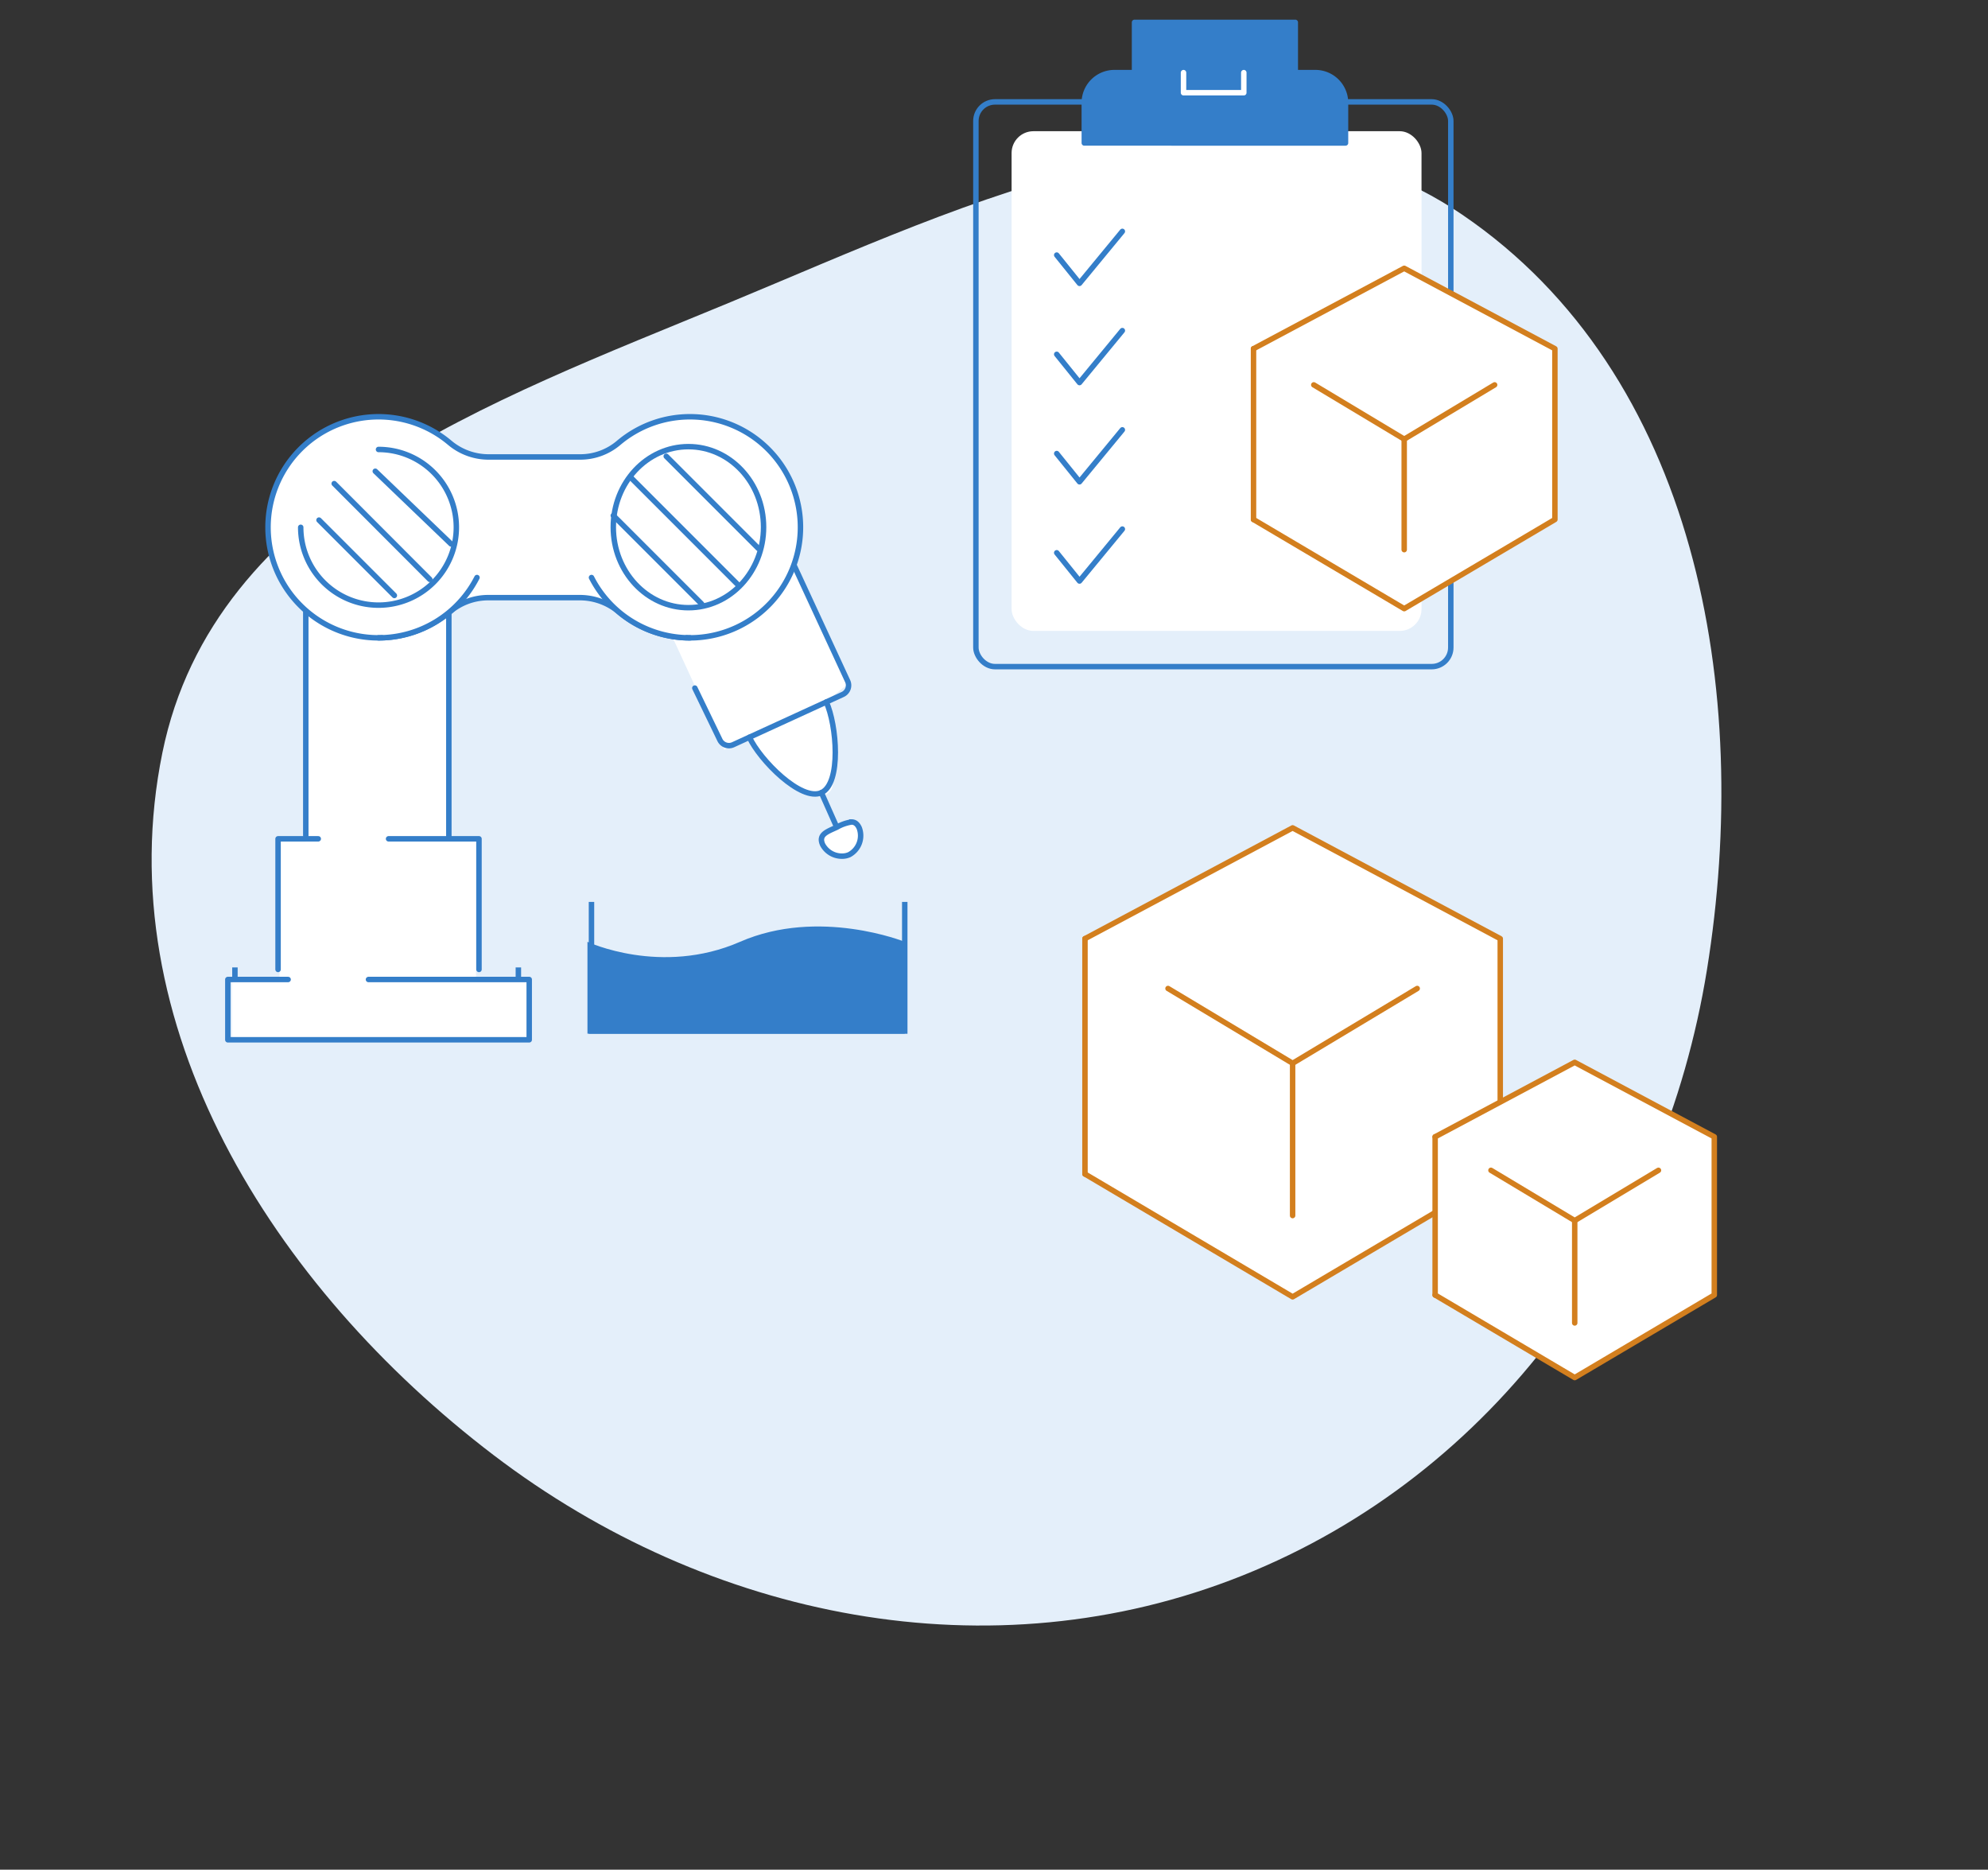 <svg xmlns="http://www.w3.org/2000/svg" width="364.33" height="342.557" viewBox="0 0 364.33 342.557">
  <rect x="0" y="0" width="364.33" height="342.557" fill="#333333" stroke="none"/>
  <g id="Group_956" data-name="Group 956" transform="translate(-234.677 -3049.915)">
    <path id="Path_311" data-name="Path 311" d="M143.827.341c48.4-.405,103.9-4.872,130.776,35.38C303.461,78.933,291.245,136.348,264.34,180.8c-25.874,42.752-70.542,71.185-120.513,71-49.661-.185-93.614-29.19-118.972-71.89C-1.1,136.213-11.28,80.25,16.791,37.88,42.93-1.572,96.5.738,143.827.341" transform="translate(234.677 3159.003) rotate(-22)" fill="#e4effa"/>
    <g id="Group_807" data-name="Group 807" transform="translate(-1571.035 649.015)">
      <g id="quality_control" data-name="quality control" transform="translate(1984.058 2405)">
        <g id="Group_799" data-name="Group 799" transform="translate(0 0)">
          <g id="Group_797" data-name="Group 797">
            <g id="Rectangle_2691" data-name="Rectangle 2691" transform="translate(0 14.07)" fill="none" stroke="#347ec9" stroke-width="1">
              <rect width="88.034" height="104.467" rx="4" stroke="none"/>
              <rect x="0.5" y="0.5" width="87.034" height="103.467" rx="3.5" fill="none"/>
            </g>
            <rect id="Rectangle_2692" data-name="Rectangle 2692" width="75.123" height="91.556" rx="4" transform="translate(7.043 19.939)" fill="#fff"/>
            <path id="Path_585" data-name="Path 585" d="M2268.868,2414.094v-7.365a5.522,5.522,0,0,0-5.523-5.523h-3.682V2392h-29.458v9.205h-3.682a5.522,5.522,0,0,0-5.523,5.523v7.365Z" transform="translate(-2200.63 -2392)" fill="#347ec9" stroke="#347ec9" stroke-linecap="round" stroke-linejoin="round" stroke-width="1"/>
            <path id="Path_586" data-name="Path 586" d="M2261,2412v3.682h11.047V2412" transform="translate(-2222.449 -2402.794)" fill="none" stroke="#fff" stroke-linecap="round" stroke-linejoin="round" stroke-width="1"/>
          </g>
          <g id="Group_798" data-name="Group 798" transform="translate(15.314 38.292)">
            <path id="Path_589" data-name="Path 589" d="M2217,2475.01l4.176,5.179,7.851-9.522" transform="translate(-2217 -2470.667)" fill="none" stroke="#347ec9" stroke-linecap="round" stroke-linejoin="round" stroke-width="1"/>
            <path id="Path_590" data-name="Path 590" d="M2217,2523.01l4.176,5.178,7.851-9.521" transform="translate(-2217 -2500.487)" fill="none" stroke="#347ec9" stroke-linecap="round" stroke-linejoin="round" stroke-width="1"/>
            <path id="Path_591" data-name="Path 591" d="M2217,2571.01l4.176,5.179,7.851-9.522" transform="translate(-2217 -2530.306)" fill="none" stroke="#347ec9" stroke-linecap="round" stroke-linejoin="round" stroke-width="1"/>
            <path id="Path_605" data-name="Path 605" d="M2217,2571.01l4.176,5.179,7.851-9.522" transform="translate(-2217 -2512.125)" fill="none" stroke="#347ec9" stroke-linecap="round" stroke-linejoin="round" stroke-width="1"/>
          </g>
        </g>
        <g id="Group_800" data-name="Group 800" transform="translate(51.379 45.057)">
          <path id="Path_593" data-name="Path 593" d="M2301,2518.729,2328.616,2504l27.616,14.729v31.3l-27.616,16.327L2301,2550.027" transform="translate(-2301 -2504)" fill="#fff" stroke="#d37f1e" stroke-linecap="round" stroke-linejoin="round" stroke-width="1"/>
          <path id="Path_592" data-name="Path 592" d="M2324.994,2550.4l16.573,9.944,16.57-9.942" transform="translate(-2313.95 -2529.042)" fill="none" stroke="#d37f1e" stroke-linecap="round" stroke-linejoin="round" stroke-width="1"/>
          <line id="Line_167" data-name="Line 167" y2="31.299" transform="translate(0 14.729)" fill="none" stroke="#d37f1e" stroke-linecap="round" stroke-linejoin="round" stroke-width="1"/>
          <line id="Line_168" data-name="Line 168" y1="20.252" transform="translate(27.616 31.299)" fill="none" stroke="#d37f1e" stroke-linecap="round" stroke-linejoin="round" stroke-width="1"/>
        </g>
      </g>
      <g id="production_manufacturing" data-name="production/manufacturing" transform="translate(1847.466 2477.259)">
        <g id="Group_805" data-name="Group 805" transform="translate(0 26.051)">
          <path id="Path_607" data-name="Path 607" d="M61.127,8.915,72.744,34.135l4.5-2.6s4.02,6.5,7.787,9.035,7.244,2.582,7.576,0,.921-4.624,0-9.035a31.175,31.175,0,0,0-1.639-5.94l4.819-3.845L85.03-.845Z" transform="translate(18.254 0.845)" fill="#fff"/>
          <path id="Path_606" data-name="Path 606" d="M40.5,6.671V48.706h4.8V74.382h9.707V85.306H.6V74.382H9.3V48.706h4.768V6.671Z" transform="translate(0.178 3.089)" fill="#fff"/>
          <g id="Group_801" data-name="Group 801" transform="translate(0 9.76)">
            <line id="Line_171" data-name="Line 171" y2="40.907" transform="translate(14.285 0)" fill="none" stroke="#347ec9" stroke-linecap="round" stroke-linejoin="round" stroke-width="1"/>
            <line id="Line_172" data-name="Line 172" y2="41.339" transform="translate(40.504 0.176)" fill="none" stroke="#347ec9" stroke-linecap="round" stroke-linejoin="round" stroke-width="1"/>
            <path id="Path_594" data-name="Path 594" d="M1911.466,2777h16.57v23.934" transform="translate(-1882.009 -2735.485)" fill="none" stroke="#347ec9" stroke-linecap="round" stroke-linejoin="round" stroke-width="1"/>
            <path id="Path_595" data-name="Path 595" d="M1867.466,2800.934V2777h7.365" transform="translate(-1858.261 -2735.485)" fill="none" stroke="#347ec9" stroke-linecap="round" stroke-linejoin="round" stroke-width="1"/>
            <path id="Path_596" data-name="Path 596" d="M1873.241,2833H1902.7v11.047h-55.233V2833h11.046" transform="translate(-1847.466 -2765.709)" fill="none" stroke="#347ec9" stroke-linecap="round" stroke-linejoin="round" stroke-width="1"/>
            <line id="Line_173" data-name="Line 173" y2="1.299" transform="translate(1.3 65.58)" fill="none" stroke="#347ec9" stroke-linecap="square" stroke-linejoin="round" stroke-width="1"/>
            <line id="Line_174" data-name="Line 174" y2="1.299" transform="translate(53.245 65.58)" fill="none" stroke="#347ec9" stroke-linecap="square" stroke-linejoin="round" stroke-width="1"/>
          </g>
          <g id="Group_804" data-name="Group 804" transform="translate(85.586 1.097)">
            <path id="Path_597" data-name="Path 597" d="M2051.565,2667.982l9.854,21.29a1.841,1.841,0,0,1-.906,2.441l-20.083,9.207a1.84,1.84,0,0,1-2.441-.906l-4.576-9.47" transform="translate(-2033.413 -2667.982)" fill="none" stroke="#347ec9" stroke-linecap="round" stroke-linejoin="round" stroke-width="1"/>
            <path id="Path_598" data-name="Path 598" d="M2069.224,2722.54c1.907,4.16,2.8,14.917-.893,16.612s-11.293-5.991-13.2-10.152" transform="translate(-2045.135 -2697.428)" fill="none" stroke="#347ec9" stroke-linecap="round" stroke-linejoin="round" stroke-width="1"/>
            <line id="Line_175" data-name="Line 175" x2="2.816" y2="6.333" transform="translate(23.196 41.724)" fill="none" stroke="#347ec9" stroke-linecap="round" stroke-linejoin="round" stroke-width="1"/>
            <g id="Group_803" data-name="Group 803" transform="translate(23.197 47.098)">
              <g id="Group_802" data-name="Group 802">
                <path id="Path_599" data-name="Path 599" d="M2089.643,2773.958h0m-.327-3.649a7.727,7.727,0,0,0-2.688.959c-1.849.847-3.428,1.359-2.579,3.208a3.989,3.989,0,0,0,3.546,2.088,3.2,3.2,0,0,0,1.335-.276,3.96,3.96,0,0,0,1.813-4.882c-.371-.809-.85-1.1-1.426-1.1Z" transform="translate(-2083.812 -2770.308)" fill="#fff" stroke="#347ec9" stroke-width="1"/>
              </g>
            </g>
          </g>
        </g>
        <g id="Group_806" data-name="Group 806" transform="translate(7.364 0)">
          <path id="Path_601" data-name="Path 601" d="M1920.644,2642.14h-16.778a10.864,10.864,0,0,0-7.042,2.552,20.252,20.252,0,1,1-.079-30.947,11.07,11.07,0,0,0,7.122,2.619h16.778a10.864,10.864,0,0,0,7.043-2.553,20.252,20.252,0,1,1,.078,30.947A11.067,11.067,0,0,0,1920.644,2642.14Z" transform="translate(-1863.466 -2609)" fill="#fff" stroke="#347ec9" stroke-linecap="round" stroke-linejoin="round" stroke-width="1"/>
          <path id="Path_602" data-name="Path 602" d="M1925.509,2673a20.252,20.252,0,0,1-18.044,11.046" transform="translate(-1887.214 -2643.544)" fill="#fff" stroke="#347ec9" stroke-linecap="round" stroke-linejoin="round" stroke-width="1"/>
          <path id="Path_603" data-name="Path 603" d="M2010.308,2684.048A20.252,20.252,0,0,1,1992.265,2673" transform="translate(-1932.982 -2643.544)" fill="#fff" stroke="#347ec9" stroke-linecap="round" stroke-linejoin="round" stroke-width="1"/>
          <ellipse id="Ellipse_54" data-name="Ellipse 54" cx="13.771" cy="14.754" rx="13.771" ry="14.754" transform="translate(63.276 5.473)" fill="#fff" stroke="#347ec9" stroke-linecap="round" stroke-linejoin="round" stroke-width="1"/>
          <path id="Path_604" data-name="Path 604" d="M1901.726,2633a14.26,14.26,0,1,1-14.26,14.26" transform="translate(-1881.474 -2627.008)" fill="#fff" stroke="#347ec9" stroke-linecap="round" stroke-linejoin="round" stroke-width="1"/>
          <g id="Group_810" data-name="Group 810" transform="translate(63.278 7.241)">
            <line id="Line_178" data-name="Line 178" x2="16.882" y2="16.882" transform="translate(9.702)" fill="none" stroke="#347ec9" stroke-linecap="round" stroke-width="1"/>
            <line id="Line_180" data-name="Line 180" x2="16.195" y2="16.195" transform="translate(0 10.858)" fill="none" stroke="#347ec9" stroke-linecap="round" stroke-width="1"/>
            <line id="Line_179" data-name="Line 179" x2="19.479" y2="19.479" transform="translate(3.209 3.896)" fill="none" stroke="#347ec9" stroke-linecap="round" stroke-width="1"/>
          </g>
          <g id="Group_811" data-name="Group 811" transform="translate(9.345 9.979)">
            <path id="Path_608" data-name="Path 608" d="M3.307,3.744,17.193,17.063" transform="translate(7.006 -3.744)" fill="none" stroke="#347ec9" stroke-linecap="round" stroke-width="1"/>
            <line id="Line_180-2" data-name="Line 180" x2="13.811" y2="13.811" transform="translate(0 8.95)" fill="none" stroke="#347ec9" stroke-linecap="round" stroke-width="1"/>
            <path id="Path_609" data-name="Path 609" d="M1.508,1.489,19.029,19.035" transform="translate(1.275 0.778)" fill="none" stroke="#347ec9" stroke-linecap="round" stroke-width="1"/>
          </g>
        </g>
        <path id="Path_611" data-name="Path 611" d="M0,.138s13.492,6.32,27.96,0,30.189,0,30.189,0V16.962H0Z" transform="translate(65.906 96.059)" fill="#347ec9"/>
        <path id="Path_610" data-name="Path 610" d="M63.42,84.529v23.66h57.412V84.529" transform="translate(3.224 4.357)" fill="none" stroke="#347ec9" stroke-width="1"/>
      </g>
      <g id="Group_808" data-name="Group 808" transform="translate(2004.551 2552.581)">
        <path id="Path_593-2" data-name="Path 593" d="M2301,2524.295,2339.052,2504l38.052,20.295v43.126l-38.052,22.5L2301,2567.42" transform="translate(-2301 -2504)" fill="#fff" stroke="#d37f1e" stroke-linecap="round" stroke-linejoin="round" stroke-width="1"/>
        <path id="Path_592-2" data-name="Path 592" d="M2324.994,2550.4l22.835,13.7,22.832-13.7" transform="translate(-2309.777 -2520.971)" fill="none" stroke="#d37f1e" stroke-linecap="round" stroke-linejoin="round" stroke-width="1"/>
        <line id="Line_167-2" data-name="Line 167" y2="43.126" transform="translate(0 20.295)" fill="none" stroke="#d37f1e" stroke-linecap="round" stroke-linejoin="round" stroke-width="1"/>
        <line id="Line_168-2" data-name="Line 168" y1="27.905" transform="translate(38.052 43.126)" fill="none" stroke="#d37f1e" stroke-linecap="round" stroke-linejoin="round" stroke-width="1"/>
      </g>
      <g id="Group_809" data-name="Group 809" transform="translate(2068.722 2595.539)">
        <path id="Path_593-3" data-name="Path 593" d="M2301,2517.642,2326.579,2504l25.579,13.642v28.989l-25.579,15.123L2301,2546.631" transform="translate(-2301 -2504)" fill="#fff" stroke="#d37f1e" stroke-linecap="round" stroke-linejoin="round" stroke-width="1"/>
        <path id="Path_592-3" data-name="Path 592" d="M2324.994,2550.4l15.35,9.21,15.348-9.208" transform="translate(-2314.765 -2530.617)" fill="none" stroke="#d37f1e" stroke-linecap="round" stroke-linejoin="round" stroke-width="1"/>
        <line id="Line_167-3" data-name="Line 167" y2="28.989" transform="translate(0 13.642)" fill="none" stroke="#d37f1e" stroke-linecap="round" stroke-linejoin="round" stroke-width="1"/>
        <line id="Line_168-3" data-name="Line 168" y1="18.758" transform="translate(25.579 28.989)" fill="none" stroke="#d37f1e" stroke-linecap="round" stroke-linejoin="round" stroke-width="1"/>
      </g>
    </g>
  </g>
</svg>
